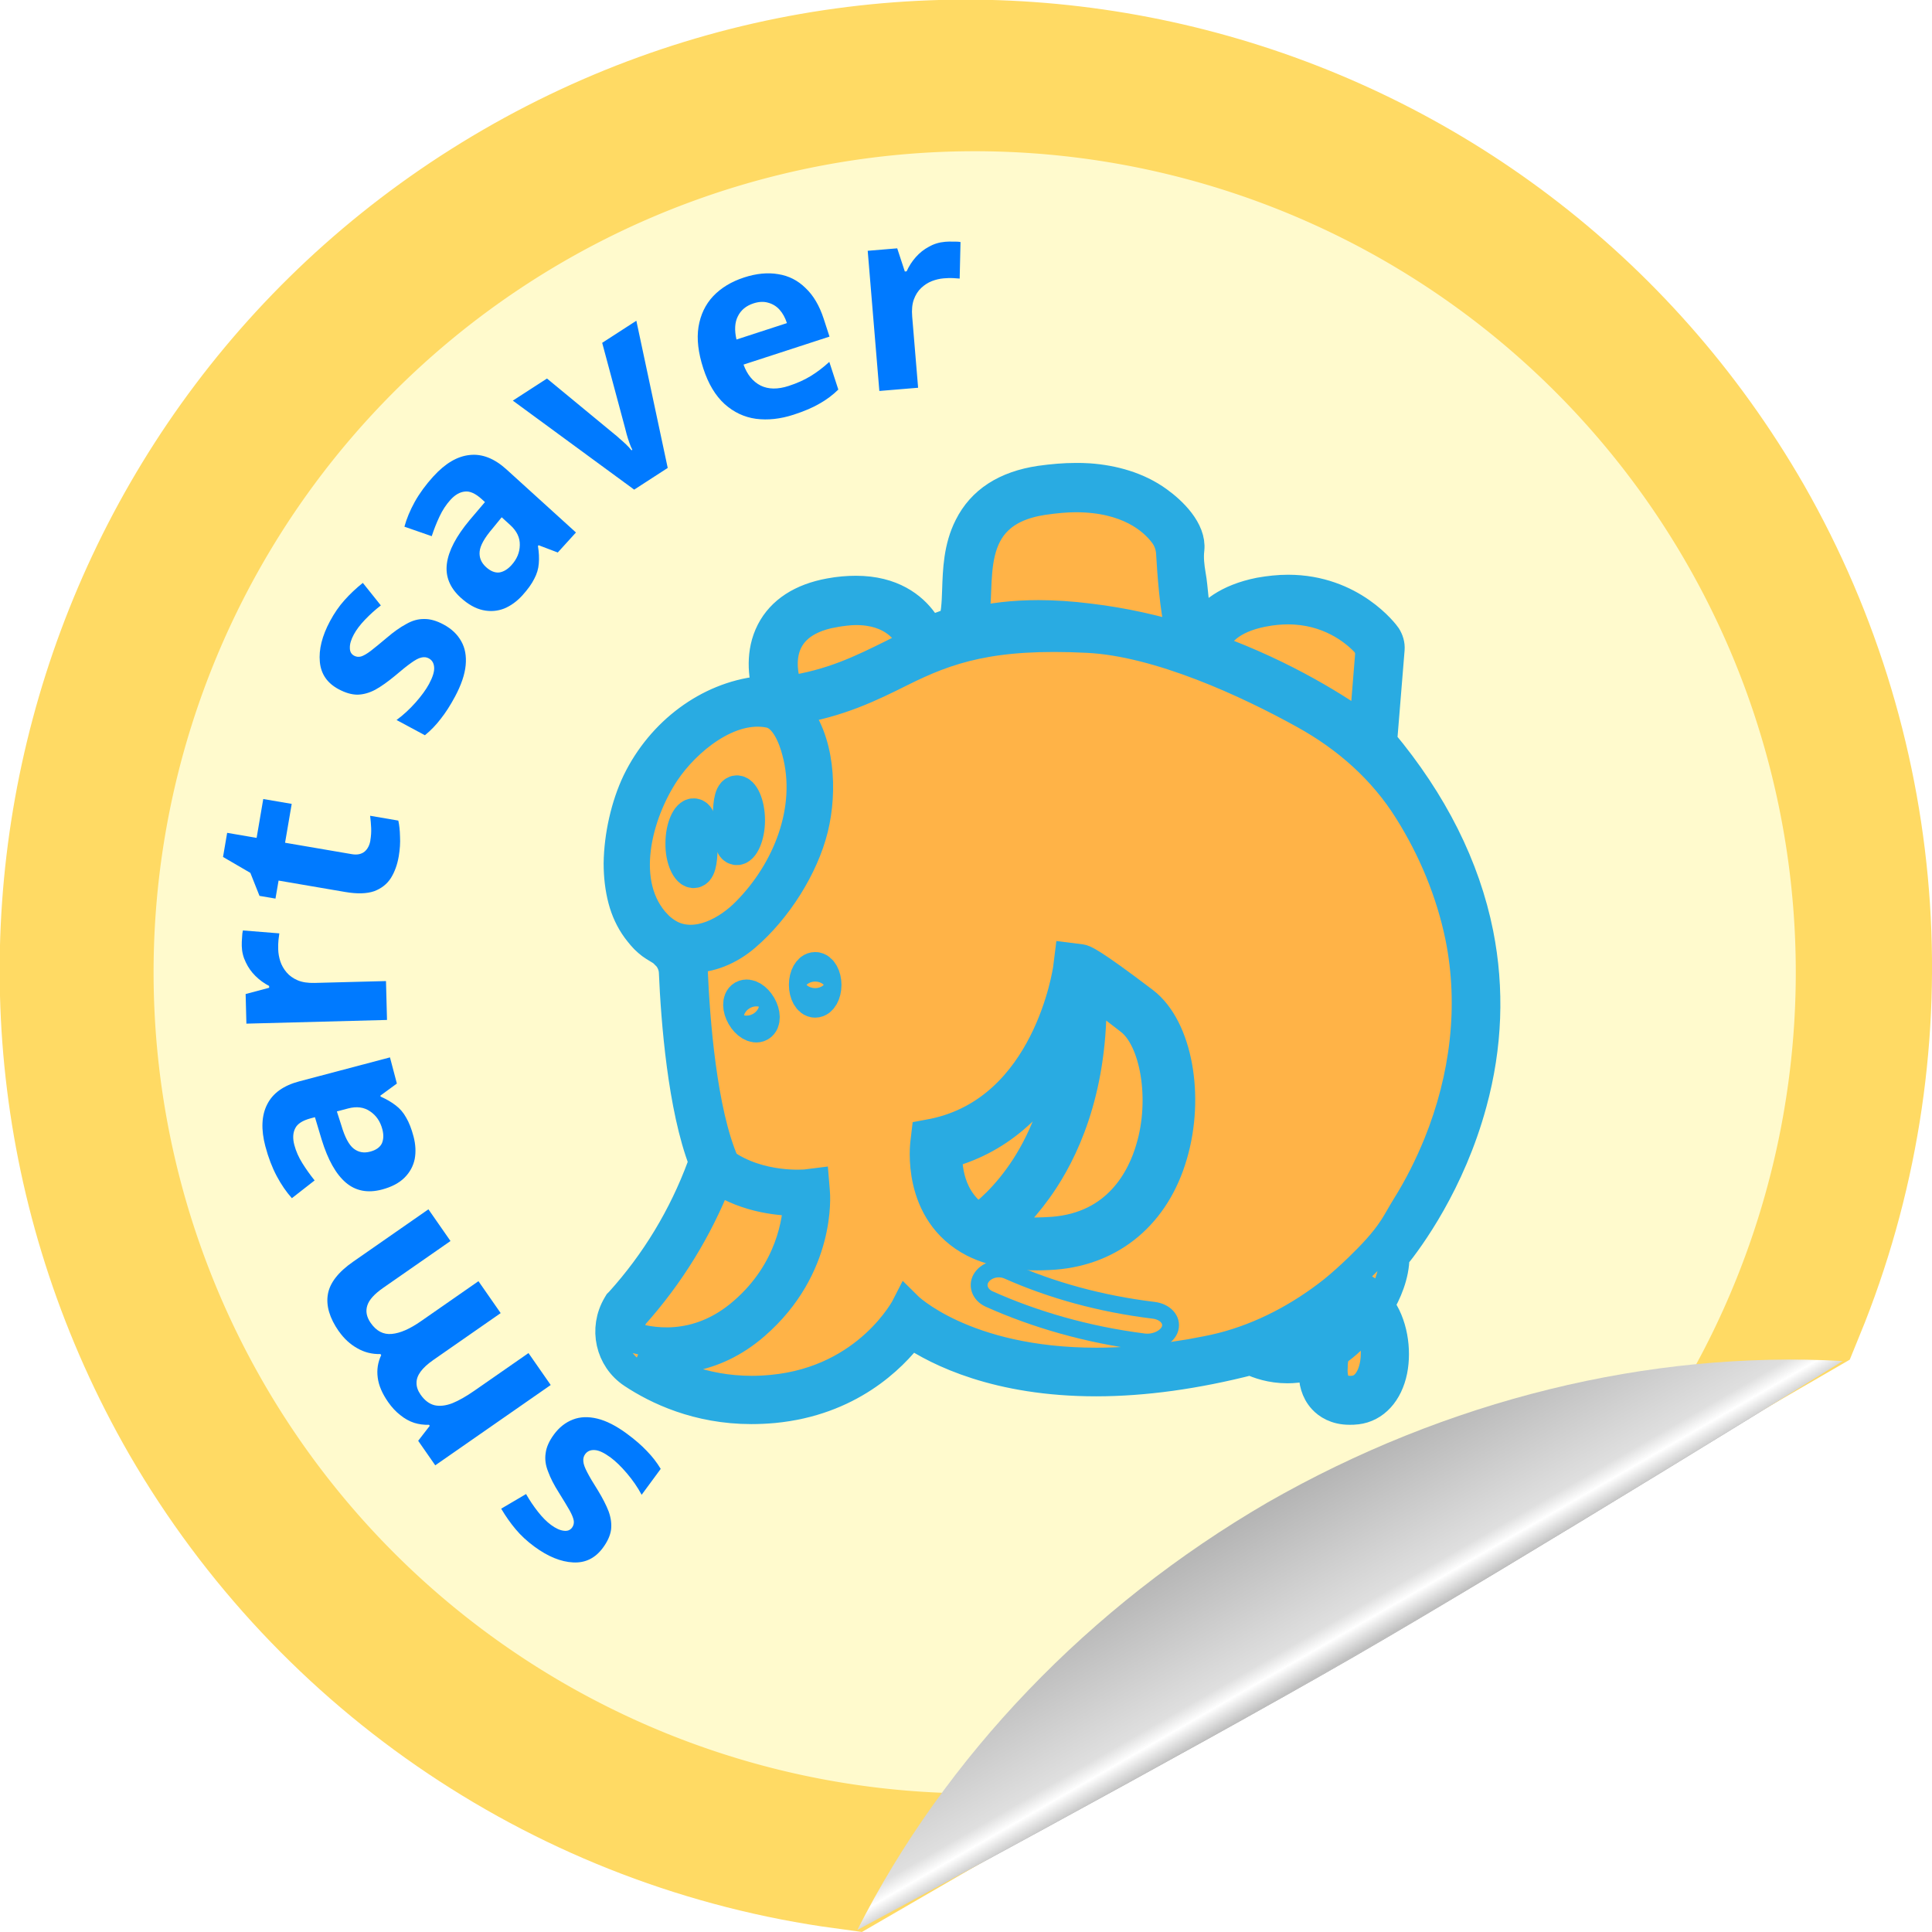 <?xml version="1.0" encoding="UTF-8" standalone="no"?>
<!-- Created with Inkscape (http://www.inkscape.org/) -->

<svg
   version="1.1"
   id="svg1"
   width="80"
   height="80"
   viewBox="0 0 80 80"
   sodipodi:docname="ss2.svg"
   inkscape:version="1.4 (86a8ad7, 2024-10-11)"
   xmlns:inkscape="http://www.inkscape.org/namespaces/inkscape"
   xmlns:sodipodi="http://sodipodi.sourceforge.net/DTD/sodipodi-0.dtd"
   xmlns:xlink="http://www.w3.org/1999/xlink"
   xmlns="http://www.w3.org/2000/svg"
   xmlns:svg="http://www.w3.org/2000/svg"
   xmlns:rdf="http://www.w3.org/1999/02/22-rdf-syntax-ns#"
   xmlns:cc="http://creativecommons.org/ns#"
   xmlns:dc="http://purl.org/dc/elements/1.1/">
  <title
     id="title1">helping hand sticker</title>
  <defs
     id="defs1">
    <linearGradient
       id="swatch27"
       inkscape:swatch="solid">
      <stop
         style="stop-color:#000000;stop-opacity:1;"
         offset="0"
         id="stop27" />
    </linearGradient>
    <linearGradient
       id="swatch26"
       inkscape:swatch="solid">
      <stop
         style="stop-color:#ffda63;stop-opacity:1;"
         offset="0"
         id="stop26" />
    </linearGradient>
    <linearGradient
       id="swatch21"
       inkscape:swatch="solid">
      <stop
         style="stop-color:#fffacd;stop-opacity:1;"
         offset="0"
         id="stop25" />
    </linearGradient>
    <linearGradient
       id="swatch20"
       inkscape:swatch="solid">
      <stop
         style="stop-color:#ffda64;stop-opacity:1;"
         offset="0"
         id="stop20" />
    </linearGradient>
    <linearGradient
       id="swatch17"
       inkscape:swatch="solid">
      <stop
         style="stop-color:#007aff;stop-opacity:1;"
         offset="0"
         id="stop17" />
    </linearGradient>
    <linearGradient
       id="swatch16"
       inkscape:swatch="solid">
      <stop
         style="stop-color:#f29db5;stop-opacity:1;"
         offset="0"
         id="stop16" />
    </linearGradient>
    <linearGradient
       id="swatch15"
       inkscape:swatch="solid">
      <stop
         style="stop-color:#fffacd;stop-opacity:1;"
         offset="0"
         id="stop15" />
    </linearGradient>
    <linearGradient
       id="swatch14"
       inkscape:swatch="solid">
      <stop
         style="stop-color:#ff9505;stop-opacity:1;"
         offset="0"
         id="stop14" />
    </linearGradient>
    <linearGradient
       id="swatch11"
       inkscape:swatch="solid">
      <stop
         style="stop-color:#ff9505;stop-opacity:1;"
         offset="0"
         id="stop11" />
    </linearGradient>
    <inkscape:path-effect
       effect="bspline"
       id="path-effect24"
       is_visible="true"
       lpeversion="1.3"
       weight="33.333"
       steps="2"
       helper_size="0"
       apply_no_weight="true"
       apply_with_weight="true"
       only_selected="false"
       uniform="false" />
    <linearGradient
       id="linearGradient21"
       inkscape:collect="always">
      <stop
         style="stop-color:#bfbfbf;stop-opacity:1;"
         offset="0"
         id="stop21" />
      <stop
         style="stop-color:#ffffff;stop-opacity:1;"
         offset="0.135"
         id="stop23" />
      <stop
         style="stop-color:#dfdfdf;stop-opacity:1;"
         offset="0.226"
         id="stop24" />
      <stop
         style="stop-color:#b4b4b4;stop-opacity:1;"
         offset="1"
         id="stop22" />
    </linearGradient>
    <linearGradient
       id="swatch19"
       inkscape:swatch="solid">
      <stop
         style="stop-color:#d999d9;stop-opacity:1;"
         offset="0"
         id="stop19" />
    </linearGradient>
    <clipPath
       clipPathUnits="userSpaceOnUse"
       id="clipPath54">
      <path
         id="path54"
         style="stroke-width:0.1;stroke-linecap:square;paint-order:markers fill stroke;stop-color:#000000"
         d="m 1691.199,-792.32 h 1634.892 v 92.828 H 1691.199 Z" />
    </clipPath>
    <inkscape:path-effect
       effect="bspline"
       id="path-effect5"
       is_visible="true"
       lpeversion="1.3"
       weight="33.333"
       steps="2"
       helper_size="0"
       apply_no_weight="true"
       apply_with_weight="true"
       only_selected="false"
       uniform="false" />
    <inkscape:path-effect
       effect="bspline"
       id="path-effect2"
       is_visible="true"
       lpeversion="1.3"
       weight="33.333"
       steps="2"
       helper_size="0"
       apply_no_weight="true"
       apply_with_weight="true"
       only_selected="false"
       uniform="false" />
    <inkscape:path-effect
       effect="bspline"
       id="path-effect1"
       is_visible="true"
       lpeversion="1.3"
       weight="33.333"
       steps="2"
       helper_size="0"
       apply_no_weight="true"
       apply_with_weight="true"
       only_selected="false"
       uniform="false" />
    <inkscape:path-effect
       effect="bspline"
       id="path-effect2-4"
       is_visible="true"
       lpeversion="1.3"
       weight="33.333"
       steps="2"
       helper_size="0"
       apply_no_weight="true"
       apply_with_weight="true"
       only_selected="false"
       uniform="false" />
    <linearGradient
       inkscape:collect="always"
       xlink:href="#linearGradient21"
       id="linearGradient22"
       x1="40.139"
       y1="68.618"
       x2="40.139"
       y2="76.799"
       gradientUnits="userSpaceOnUse"
       gradientTransform="matrix(0.906,-0.523,-0.438,-0.759,49.927,141.486)" />
    <filter
       inkscape:collect="always"
       style="color-interpolation-filters:sRGB"
       id="filter1"
       x="-0.116"
       y="-0.2"
       width="1.232"
       height="1.401">
      <feGaussianBlur
         inkscape:collect="always"
         stdDeviation="1.973"
         id="feGaussianBlur1" />
    </filter>
    <linearGradient
       inkscape:collect="always"
       xlink:href="#swatch15"
       id="linearGradient15"
       x1="6.359"
       y1="40.262"
       x2="74.359"
       y2="40.262"
       gradientUnits="userSpaceOnUse" />
    <linearGradient
       inkscape:collect="always"
       xlink:href="#swatch17"
       id="linearGradient17"
       x1="-7.265"
       y1="-11.233"
       x2="55.402"
       y2="-11.233"
       gradientUnits="userSpaceOnUse" />
    <linearGradient
       inkscape:collect="always"
       xlink:href="#swatch20"
       id="linearGradient25"
       x1="-0.001"
       y1="40"
       x2="80.001"
       y2="40"
       gradientUnits="userSpaceOnUse" />
    <linearGradient
       inkscape:collect="always"
       xlink:href="#swatch20"
       id="linearGradient27"
       x1="3.166"
       y1="39.933"
       x2="76.821"
       y2="39.933"
       gradientUnits="userSpaceOnUse" />
  </defs>
  <sodipodi:namedview
     id="namedview1"
     pagecolor="#505050"
     bordercolor="#eeeeee"
     borderopacity="1"
     inkscape:showpageshadow="0"
     inkscape:pageopacity="0"
     inkscape:pagecheckerboard="0"
     inkscape:deskcolor="#505050"
     inkscape:zoom="10.31492"
     inkscape:cx="31.847072"
     inkscape:cy="43.238338"
     inkscape:window-width="1717"
     inkscape:window-height="1360"
     inkscape:window-x="3627"
     inkscape:window-y="0"
     inkscape:window-maximized="0"
     inkscape:current-layer="layer4"
     showgrid="false" />
  <g
     inkscape:groupmode="layer"
     id="layer5"
     inkscape:label="shadow"
     transform="translate(5.233,-23.562)"
     style="display:inline">
    <path
       id="path1-7"
       style="display:inline;fill:#aaaaaa;fill-opacity:1;stroke:none;stroke-width:6.078;stroke-opacity:1;paint-order:markers fill stroke;filter:url(#filter1)"
       inkscape:label="peel_shadow"
       d="m 30.269,103.477 c 3.628,-7.18 9.602,-13.406 16.983,-17.7 7.41,-4.245 15.788,-6.306 23.82,-5.858 0,0 -13.403,8.298 -20.203,12.224 C 44.069,96.07 30.269,103.477 30.269,103.477 Z"
       sodipodi:nodetypes="ccczc" />
  </g>
  <g
     inkscape:groupmode="layer"
     inkscape:label="badge"
     id="g1"
     style="display:inline">
    <path
       id="path2"
       style="display:inline;fill:url(#linearGradient25);fill-opacity:1;stroke:url(#linearGradient27);stroke-width:6.36;stroke-linecap:square;stroke-linejoin:miter;stroke-opacity:1;paint-order:fill markers stroke"
       inkscape:label="circle"
       d="M 21.598,8.125 C 3.972,18.337 -2.067,40.954 8.11,58.642 13.827,68.51 23.765,75.175 35.038,76.702 L 74.062,54.093 C 78.381,43.533 77.597,31.564 71.94,21.661 61.764,3.973 39.225,-2.087 21.598,8.125 Z"
       sodipodi:nodetypes="cccccc" />
    <path
       style="display:inline;fill:url(#linearGradient15);fill-opacity:1;stroke-width:1.114;stroke-linecap:square;stroke-linejoin:miter;paint-order:stroke fill markers;stroke:none;stroke-opacity:1"
       id="path4"
       sodipodi:type="arc"
       sodipodi:cx="40.359409"
       sodipodi:cy="40.262463"
       sodipodi:rx="34"
       sodipodi:ry="34"
       sodipodi:start="1.4106603"
       sodipodi:end="0.57299907"
       sodipodi:arc-type="arc"
       d="M 45.781,73.827 A 34,34 0 0 1 8.655,52.543 34,34 0 0 1 21.756,11.803 a 34,34 0 0 1 42.573,4.346 34,34 0 0 1 4.6,42.547"
       sodipodi:open="true" />
    <path
       id="circle19"
       style="display:inline;fill:url(#linearGradient22);stroke:none;stroke-width:6;stroke-opacity:1;paint-order:markers fill stroke;stroke-dasharray:none"
       inkscape:label="circle"
       d="m 35.502,79.915 c 3.628,-7.18 9.602,-13.406 16.983,-17.7 7.41,-4.245 15.788,-6.306 23.82,-5.858 0,0 -13.403,8.298 -20.203,12.224 C 49.302,72.508 35.502,79.915 35.502,79.915 Z"
       sodipodi:nodetypes="ccczc" />
  </g>
  <g
     inkscape:groupmode="layer"
     id="layer4"
     inkscape:label="piggy">
    <g
       id="g12"
       transform="matrix(-0.142,0,0,-0.142,74.624,88.227)"
       style="display:inline;fill:#ffb347;fill-opacity:1;stroke:#29abe2;stroke-width:10.531;stroke-dasharray:none;stroke-opacity:1">
      <path
         class="st0"
         d="m 211.966,479.031 c -23.6,0 -29.9,-14.9 -30.2,-15.5 l -0.2,-0.4 v -0.5 c -0.2,-4.9 -1,-18.6 -2.6,-23.6 -0.3,-1 -0.9,-1.9 -1.6,-2.7 l -2.5,-2.7 -1.9,3.1 c -2.8,4.5 -7.9,7.5 -15.2,8.9 -2.6,0.5 -5.2,0.8 -7.8,0.8 -17.2,0 -26,-11.9 -26.4,-12.4 l -0.6,-0.8 2.4,-29.1 -0.7,-0.9 c -14.5,-17.3 -23.8,-35.8 -27.5,-54.7 -3.1,-15.7 -2.5,-31.9 1.9,-48 6.1,-22.4 17.5,-38.1 22.1,-43.8 l 0.6,-0.8 v -1 c 0,-4.8 2.3,-9.6 4.1,-12.8 l 1,-1.6 -1.2,-1.5 c -3.7,-4.8 -4.4,-11.9 -3.4,-16.7 1.1,-5.2 4.1,-8.6 8,-9.1 0.6,-0.1 1.2,-0.1 1.8,-0.1 3,0 4.8,1.2 5.7,2.2 1.9,2.1 2.1,5 1.9,7.3 l -0.1,2 1.8,0.8 c 0.4,0.2 0.9,0.4 1.4,0.5 l 0.8,0.3 0.8,-0.2 c 1.9,-0.5 3.9,-0.7 5.8,-0.7 4.2,0 7.5,1.1 9.5,2.1 l 0.9,0.4 1,-0.3 c 15.7,-4 30.6,-6.1 44.3,-6.1 28.1,0 44.9,8.5 52.4,13.6 l 2.2,1.5 1.6,-2.1 c 5.2,-6.9 17.1,-18.8 38,-20.8 2.1,-0.2 4.2,-0.3 6.2,-0.3 15,0 26.3,5.4 33.1,9.9 5.3,3.5 6.9,10.6 3.7,16.1 l -0.1,0.2 -0.2,0.2 c -10.7,11.8 -18.9,25.4 -24.5,40.4 l -0.9,2.4 0.4,1 c 6,15.5 7.9,40.8 8.5,54.5 0.2,3.9 2.6,7.5 6.3,9.3 0.3,0.1 0.5,0.3 0.7,0.4 5.9,4.3 9,11.9 9,21.7 0,7.6 -1.9,16 -5.1,22.6 -6.7,13.8 -19.4,23.3 -33.3,24.8 l -0.5,0.1 c -0.5,0.1 -1.2,0.2 -2,0.3 l -3.2,0.4 0.9,3.2 c 1.1,4 1.8,9.8 -0.9,15.1 -2.6,5 -7.7,8.3 -15.1,9.7 -2.5,0.5 -4.9,0.7 -7.1,0.7 -9.5,0 -14.6,-4.2 -17.2,-7.8 -0.6,-0.8 -1.1,-1.6 -1.6,-2.5 l -1.1,-2.2 -9.5,3.5 -0.3,0.2 c -1.9,1.4 -2.4,4.5 -2.6,11.6 -0.2,5.6 -0.5,12 -3.2,17.5 -3.3,6.5 -9.5,10.5 -18.6,11.9 -3.4,0.2 -6.7,0.5 -9.9,0.5 z"
         id="path1-1"
         style="display:inline;fill:#ffb347;fill-opacity:1;stroke:#29abe2;stroke-width:10.531;stroke-dasharray:none;stroke-opacity:1" />
      <g
         id="g7"
         transform="translate(23.608,15.331)"
         style="fill:#ffb347;fill-opacity:1;stroke:#29abe2;stroke-width:10.531;stroke-dasharray:none;stroke-opacity:1">
        <path
           class="st1"
           d="m 317.4,205.5 c -7.1,-4.7 -18.9,-10.4 -34.6,-10.4 -2.1,0 -4.3,0.1 -6.5,0.3 -21.9,2.1 -34.4,14.5 -40,21.9 -8,-5.4 -25.3,-14.1 -54,-14.1 -14,0 -29.1,2.1 -45.1,6.2 -2.3,-1.1 -6,-2.4 -10.7,-2.4 -1.8,0 -3.6,0.2 -5.4,0.6 0,0 0,0 0,0 -1.2,0.2 -2.2,-0.7 -2.3,-1.9 0,-2.4 -0.5,-5.3 -2.7,-7.7 -1.3,-1.4 -3.7,-3.1 -7.7,-3.1 -0.7,0 -1.4,0 -2.1,0.1 -5.2,0.6 -9.1,4.9 -10.4,11.3 -1.2,6 -0.1,13.8 3.9,19 -2.1,3.5 -4.5,8.8 -4.5,14.2 -4.3,5.3 -16.3,21.6 -22.6,44.9 -4.5,16.5 -5.1,33.1 -1.9,49.3 3.9,19.5 13.3,38.3 28.1,56 l -2.2,27 c -0.1,1.3 0.3,2.6 1,3.7 0.4,0.6 10,13.6 28.6,13.6 2.7,0 5.5,-0.3 8.3,-0.8 9.5,-1.9 14.4,-6.1 17,-10.2 0.4,0.4 0.8,1 1,1.7 1.4,4.4 1.3,9.4 2.1,13.7 0.4,2.4 0.7,4.9 0.4,7.4 -0.6,5.5 5,11 9.2,14 5.8,4.2 13,6.2 20.1,6.7 1.3,0.1 2.6,0.1 3.9,0.1 3.3,0 6.7,-0.3 10.3,-0.8 10.1,-1.5 17,-6 20.7,-13.4 3.1,-6.1 3.3,-12.7 3.5,-18.6 0.1,-3.2 0.3,-8.6 1.5,-9.4 l 6.8,-2.5 c 0.5,0.9 1.1,1.9 1.8,2.9 3,4.1 8.8,8.9 19.4,8.9 2.4,0 4.9,-0.2 7.6,-0.7 8.3,-1.5 14.1,-5.3 17.1,-11.1 3.2,-6.2 2.3,-13 1.1,-17.1 0.8,-0.1 1.5,-0.2 2,-0.3 0.2,0 0.4,0 0.4,-0.1 14.8,-1.7 28.5,-11.8 35.6,-26.4 3.3,-6.9 5.3,-15.8 5.4,-23.8 0,-3.6 -0.4,-7.2 -1.3,-10.6 -0.8,-3 -2.1,-5.9 -4,-8.5 -1,-1.3 -2,-2.6 -3.3,-3.7 -1.1,-1 -2.4,-1.7 -3.7,-2.5 -0.3,-0.2 -0.6,-0.4 -0.9,-0.7 -0.4,-0.4 -0.8,-0.8 -1.2,-1.2 -1,-1.3 -1.6,-2.8 -1.7,-4.4 -0.6,-14.2 -2.6,-39.6 -8.7,-55.4 l 0.5,-1.4 c 5.4,-14.6 13.5,-28 23.9,-39.5 l 0.4,-0.4 0.3,-0.5 c 4.1,-6.9 2.1,-15.6 -4.4,-19.9 z M 120,213.6 c 2.3,-0.8 4.5,-1 6.5,-1 1.8,0 3.3,0.2 4.7,0.6 -13.6,6.1 -23.2,14 -28.9,19.7 0.2,-0.6 0.5,-1.2 0.8,-1.8 6.9,-14.2 16.9,-17.5 16.9,-17.5 z m -13.1,-13.1 c 0.5,-0.1 1,-0.1 1.4,-0.1 2.2,0 4.1,1 4.7,3.2 0.3,1.2 0.4,2.5 0.3,3.7 0,1.1 -0.1,2.5 -0.5,3.5 -0.2,0.6 -0.7,1.2 -1.2,1.6 -3.7,2.7 -6.4,5.8 -8.3,8.5 -4.6,-7 -2.9,-19.5 3.6,-20.4 z m 26.6,227.1 c -2.6,0.5 -5,0.7 -7.2,0.7 -11.8,0 -19.3,-6.1 -22.4,-9.3 -1.1,-1.1 -1.7,-2.7 -1.5,-4.3 l 1.7,-21 c 6.9,5 22.7,15.3 44.3,23.1 -1.3,4.4 -5.1,8.9 -14.9,10.8 z m 64.2,32.6 c -3.5,0.5 -6.6,0.8 -9.5,0.8 -15.2,0 -22.6,-6.5 -25.7,-10.6 -1.3,-1.7 -2,-3.7 -2.1,-5.8 -0.3,-5.2 -1.1,-16.8 -2.6,-21.7 -0.4,-1.4 -1.1,-2.5 -1.9,-3.4 8.7,2.7 18.2,4.9 28.3,6.1 5.5,0.7 10.4,1 14.9,1 7.4,0 13.6,-0.8 19.1,-2.1 -2.8,10.5 4,32 -20.5,35.7 z m 61.2,-32.8 c -2.4,0.4 -4.6,0.7 -6.6,0.7 -10.7,0 -15.1,-5.9 -16.9,-9.9 2.2,-1 4.3,-2.1 6.3,-3.1 8.7,-4.3 17.7,-8.8 30.5,-10.6 1.8,4.9 5.2,19.5 -13.3,22.9 z m 51.4,-91.2 c 11.5,11.9 5.8,32.6 -2.3,44.7 -6.1,9.1 -18.8,19.7 -30.6,17.2 -4.5,-1 -6.9,-7.4 -7.9,-11.3 -4.5,-16.8 2.8,-34.8 14.7,-46.8 5.4,-5.5 14.3,-10.5 22,-6.8 1.6,0.8 3,1.9 4.1,3 z M 121.5,397.8 C 109.2,391 98.6,381.7 91.1,369.7 84,358.4 78.8,345.9 76.1,332.8 72,312.5 74.7,291.6 82.4,272.5 c 2.6,-6.4 5.7,-12.6 9.4,-18.5 1.3,-2.1 2.4,-4.2 3.7,-6.2 2.8,-4.3 6.5,-8.1 10.2,-11.7 2.4,-2.3 4.8,-4.5 7.4,-6.6 9.6,-7.6 20.7,-13.5 32.5,-16.5 3.1,-0.8 6.2,-1.3 9.3,-1.9 6.1,-1 12.2,-1.8 18.3,-2.2 3,-0.2 6,-0.3 9,-0.3 38.8,0 55.3,16.5 55.3,16.5 0,0 11,-21.7 39.2,-24.4 2.1,-0.2 4,-0.3 6,-0.3 14.4,0 25.1,5.2 31.6,9.5 0.3,0.2 0.5,0.4 0.8,0.6 -7.9,-1.5 -20.9,-1.6 -33.3,9.2 -19.3,16.8 -17.6,37.9 -17.5,38.8 l 0.2,2.4 2.4,-0.3 c 0.1,0 13.5,-1.3 24,6.2 l -0.1,0.2 c 6.5,14.9 8.5,41.7 9.1,55.6 0.1,1.4 0.4,2.8 0.9,4.1 -5.8,-0.2 -11.7,2.3 -16.3,6.3 -9.1,7.8 -16.9,20.1 -19.7,31.4 -2.7,10.9 -2,26 5.6,34.7 -13.1,2.1 -22.3,6.6 -31.1,11 -13.8,6.9 -26.7,11.3 -54.5,9.9 -20.8,-1 -46.9,-13.1 -63.3,-22.2 z M 317.2,222.5 v 0 c -10.5,11.7 -18.8,25.2 -24.5,39.8 -8.9,-5.9 -19,-6.5 -23.6,-6.5 0.2,-5.6 2.1,-20.4 15.9,-32.4 13.8,-12.1 28.1,-8.9 33.4,-7.1 0.3,2.1 -0.1,4.3 -1.2,6.2 z"
           id="path2-7"
           style="display:inline;fill:#ffb347;fill-opacity:1;stroke:#29abe2;stroke-width:8.776;stroke-dasharray:none;stroke-opacity:1" />
        <path
           class="st1"
           d="m 165.5,223.9 c 15.6,1.9 29.9,5.9 42.5,11.5 2.7,1.2 6,0.4 7.6,-1.8 1.6,-2.2 0.7,-5.1 -2.1,-6.4 -13.4,-6 -28.6,-10.4 -45,-12.5 -3.5,-0.5 -7.1,1.4 -7.8,3.9 -0.7,2.6 1.5,4.9 4.8,5.3 z"
           id="path3-1"
           style="fill:#ffb347;fill-opacity:1;stroke:#29abe2;stroke-width:4.915;stroke-dasharray:none;stroke-opacity:1" />
        <path
           class="st1"
           d="m 264.2,314.5 c -1.3,0 -2.4,1.9 -2.4,4.3 0,2.3 1.1,4.3 2.4,4.3 1.3,0 2.4,-1.9 2.4,-4.3 0,-2.4 -1.1,-4.3 -2.4,-4.3 z"
           id="path4-1"
           style="fill:#ffb347;fill-opacity:1;stroke:#29abe2;stroke-width:10.531;stroke-dasharray:none;stroke-opacity:1" />
        <ellipse
           transform="matrix(0.866,-0.5,0.5,0.866,-117.72,183.075)"
           class="st1"
           cx="282.8"
           cy="311.2"
           rx="2.4"
           ry="4.3"
           id="ellipse4"
           style="fill:#ffb347;fill-opacity:1;stroke:#29abe2;stroke-width:10.531;stroke-dasharray:none;stroke-opacity:1" />
        <path
           class="st1"
           d="m 287.2,359 c -1.3,-0.3 -3.1,3.2 -3.1,7.8 0,4.7 1.8,8.1 3.1,7.8 1.3,-0.3 1.6,-3.8 1.6,-7.8 0,-4 -0.3,-7.5 -1.6,-7.8 z"
           id="path5"
           style="display:inline;fill:#ffb347;fill-opacity:1;stroke:#29abe2;stroke-width:10.531;stroke-dasharray:none;stroke-opacity:1" />
        <path
           class="st1"
           d="m 299.5,352.3 c -1.3,0.3 -1.6,3.8 -1.6,7.8 0,4.1 0.3,7.6 1.6,7.8 1.3,0.3 3.1,-3.2 3.1,-7.8 0.1,-4.6 -1.8,-8.1 -3.1,-7.8 z"
           id="path6"
           style="display:inline;fill:#ffb347;fill-opacity:1;stroke:#29abe2;stroke-width:10.531;stroke-dasharray:none;stroke-opacity:1" />
        <path
           class="st1"
           d="m 217.5,244.5 c -6,-3 -13.7,-4.2 -23,-3.5 -16.4,1.3 -28.7,11.6 -33.6,28.4 -5,16.9 -1.4,36.5 8,43.7 15.8,12 17.4,12.2 18,12.3 l 2.4,0.3 0.3,-2.4 c 0.1,-0.4 5.8,-41.5 39.8,-48.7 l 1.6,-0.3 0.2,-1.7 c 0,-0.1 2.7,-19.7 -13.7,-28.1 z m -52,26.3 c 2.5,-8.6 9.7,-23.4 29.4,-24.9 1.7,-0.1 3.3,-0.2 4.9,-0.2 4.5,0 8.4,0.5 11.8,1.6 -3.3,2.7 -8.4,7.6 -13.3,15.1 -7,10.7 -14.8,29 -13.7,56.3 -2.4,-1.6 -6.3,-4.4 -12.7,-9.4 -7.8,-5.9 -10.8,-23.9 -6.4,-38.5 z m 61,-0.4 c -14.6,3.7 -26.4,13.7 -34.2,29.1 -1.1,2.2 -2.1,4.4 -2.9,6.4 1.3,-19 7.2,-32.3 12.6,-40.7 5.8,-9 12,-14 14.5,-15.7 9.8,5.8 10.3,16.8 10,20.9 z"
           id="path7"
           style="display:inline;fill:#ffb347;fill-opacity:1;stroke:#29abe2;stroke-width:10.531;stroke-dasharray:none;stroke-opacity:1" />
      </g>
    </g>
  </g>
  <g
     inkscape:groupmode="layer"
     id="layer1"
     inkscape:label="rect"
     style="display:inline" />
  <g
     inkscape:groupmode="layer"
     id="layer3"
     inkscape:label="text"
     style="display:inline">
    <path
       d="m 22.934,59.403 q 0.329,-0.447 0.79,-0.623 0.447,-0.174 1.009,-0.038 0.562,0.136 1.223,0.623 0.498,0.367 0.825,0.714 0.334,0.339 0.578,0.744 L 26.569,61.896 q -0.245,-0.459 -0.607,-0.885 -0.362,-0.426 -0.68,-0.66 -0.395,-0.291 -0.649,-0.306 -0.263,-0.021 -0.402,0.168 -0.095,0.129 -0.076,0.301 0.01,0.166 0.16,0.449 0.141,0.276 0.442,0.749 0.294,0.482 0.445,0.871 0.144,0.398 0.1,0.763 -0.052,0.359 -0.337,0.745 -0.475,0.644 -1.228,0.606 -0.768,-0.036 -1.61,-0.656 -0.455,-0.335 -0.772,-0.715 -0.325,-0.386 -0.602,-0.855 l 1.03,-0.606 q 0.219,0.386 0.493,0.734 0.274,0.348 0.54,0.544 0.292,0.215 0.525,0.241 0.226,0.034 0.347,-0.129 0.089,-0.12 0.072,-0.278 -0.025,-0.164 -0.172,-0.432 -0.156,-0.274 -0.448,-0.741 -0.301,-0.473 -0.445,-0.871 -0.159,-0.395 -0.1,-0.763 0.044,-0.365 0.341,-0.769 z m -8.905,-4.277 q -0.573,-0.823 -0.453,-1.53 0.119,-0.707 1.047,-1.352 l 3.117,-2.169 0.914,1.313 -2.784,1.937 q -0.552,0.384 -0.66,0.732 -0.117,0.354 0.139,0.722 0.353,0.508 0.876,0.456 0.514,-0.046 1.197,-0.521 l 2.39,-1.663 0.92,1.322 -2.784,1.937 q -0.359,0.25 -0.532,0.487 -0.173,0.237 -0.168,0.468 -0.004,0.237 0.166,0.482 0.25,0.359 0.58,0.441 0.324,0.073 0.735,-0.083 0.405,-0.165 0.913,-0.518 l 2.242,-1.559 0.92,1.322 -4.781,3.326 -0.707,-1.016 0.479,-0.619 -0.03,-0.044 q -0.316,0.012 -0.614,-0.08 -0.304,-0.1 -0.571,-0.317 -0.276,-0.211 -0.508,-0.543 -0.372,-0.534 -0.431,-1.012 -0.066,-0.487 0.144,-0.932 l -0.03,-0.044 q -0.523,0.013 -0.961,-0.241 -0.446,-0.249 -0.763,-0.704 z m -3.039,-7.65 q -0.281,-1.062 0.077,-1.753 0.348,-0.688 1.327,-0.947 l 3.754,-0.992 0.286,1.083 -0.684,0.501 0.011,0.041 q 0.362,0.158 0.626,0.364 0.261,0.196 0.431,0.504 0.18,0.305 0.305,0.78 0.131,0.495 0.049,0.936 -0.092,0.444 -0.424,0.774 -0.332,0.33 -0.93,0.489 -0.887,0.234 -1.499,-0.288 -0.612,-0.522 -0.999,-1.777 l -0.279,-0.93 -0.175,0.046 q -0.505,0.134 -0.641,0.412 -0.146,0.281 -0.037,0.694 0.101,0.382 0.331,0.751 0.23,0.369 0.509,0.715 l -0.942,0.735 q -0.344,-0.383 -0.628,-0.915 -0.287,-0.542 -0.467,-1.223 z m 3.145,-0.875 q 0.214,0.727 0.507,0.958 0.293,0.232 0.685,0.128 0.361,-0.095 0.484,-0.338 0.11,-0.25 0.021,-0.59 -0.128,-0.485 -0.504,-0.738 -0.379,-0.264 -0.915,-0.122 l -0.464,0.123 z m -4.124,-7.431 q -0.004,-0.16 0.012,-0.342 0.006,-0.192 0.035,-0.3 l 1.508,0.121 q -0.018,0.118 -0.035,0.278 -0.017,0.161 -0.011,0.384 0.006,0.245 0.088,0.499 0.081,0.243 0.257,0.452 0.176,0.209 0.457,0.329 0.281,0.121 0.707,0.11 l 2.954,-0.077 0.042,1.61 -5.822,0.153 -0.032,-1.226 0.975,-0.26 -0.002,-0.075 Q 10.829,40.663 10.577,40.413 10.325,40.164 10.178,39.848 10.02,39.532 10.011,39.169 Z m 5.324,-4.372 q 0.045,-0.263 0.034,-0.514 -0.011,-0.251 -0.043,-0.505 l 1.167,0.2 q 0.062,0.27 0.071,0.661 0.021,0.382 -0.054,0.824 -0.088,0.515 -0.326,0.896 -0.237,0.371 -0.688,0.542 -0.46,0.159 -1.196,0.034 l -2.765,-0.473 -0.128,0.746 -0.662,-0.113 -0.378,-0.952 -1.132,-0.659 0.171,-0.999 1.22,0.209 0.275,-1.609 1.178,0.201 -0.275,1.609 2.765,0.473 q 0.326,0.056 0.527,-0.105 0.19,-0.162 0.242,-0.467 z m 3.037,-8.936 q 0.489,0.262 0.729,0.694 0.236,0.417 0.181,0.993 -0.055,0.576 -0.443,1.3 -0.293,0.545 -0.59,0.918 -0.288,0.378 -0.654,0.678 l -1.175,-0.631 q 0.419,-0.308 0.789,-0.726 0.37,-0.419 0.557,-0.767 0.232,-0.432 0.211,-0.686 -0.016,-0.263 -0.223,-0.374 -0.141,-0.076 -0.309,-0.033 -0.163,0.033 -0.422,0.222 -0.253,0.179 -0.679,0.543 -0.435,0.36 -0.799,0.564 -0.373,0.199 -0.741,0.208 -0.363,-9.72e-4 -0.786,-0.228 -0.705,-0.378 -0.774,-1.13 -0.073,-0.766 0.421,-1.687 0.267,-0.498 0.598,-0.866 0.335,-0.377 0.761,-0.718 l 0.746,0.933 q -0.351,0.271 -0.657,0.592 -0.305,0.32 -0.462,0.612 -0.172,0.32 -0.164,0.554 -0.002,0.229 0.177,0.325 0.132,0.071 0.285,0.032 0.159,-0.048 0.403,-0.232 0.249,-0.193 0.67,-0.548 0.426,-0.365 0.799,-0.564 0.369,-0.214 0.741,-0.208 0.368,-0.008 0.809,0.229 z m -0.428,-6.133 q 0.738,-0.814 1.513,-0.889 0.766,-0.082 1.517,0.599 l 2.875,2.61 -0.753,0.829 -0.792,-0.301 -0.029,0.032 q 0.064,0.39 0.035,0.723 -0.022,0.326 -0.188,0.636 -0.158,0.317 -0.488,0.681 -0.344,0.379 -0.759,0.55 -0.422,0.164 -0.88,0.065 -0.458,-0.099 -0.916,-0.514 -0.679,-0.617 -0.574,-1.415 0.105,-0.798 0.947,-1.805 l 0.629,-0.74 -0.134,-0.122 q -0.387,-0.351 -0.695,-0.314 -0.316,0.03 -0.602,0.346 -0.265,0.292 -0.45,0.686 -0.185,0.394 -0.323,0.816 L 16.746,21.809 q 0.135,-0.497 0.426,-1.025 0.299,-0.535 0.772,-1.057 z m 2.445,2.162 q -0.493,0.575 -0.528,0.947 -0.035,0.372 0.265,0.644 0.276,0.251 0.547,0.223 0.27,-0.043 0.506,-0.304 0.337,-0.371 0.345,-0.825 0.015,-0.461 -0.395,-0.834 l -0.355,-0.323 z m 5.871,-1.616 -5.025,-3.686 1.415,-0.915 2.779,2.293 q 0.1,0.075 0.228,0.196 0.137,0.114 0.272,0.243 0.134,0.129 0.219,0.24 l 0.036,-0.023 q -0.066,-0.122 -0.123,-0.289 -0.063,-0.175 -0.111,-0.348 -0.048,-0.172 -0.076,-0.294 l -0.939,-3.496 1.415,-0.915 1.299,6.095 z m 4.544,-8.784 q 0.771,-0.251 1.424,-0.138 0.65,0.102 1.129,0.575 0.486,0.459 0.75,1.27 l 0.241,0.74 -3.56,1.159 q 0.225,0.622 0.709,0.869 0.481,0.236 1.16,0.015 0.517,-0.168 0.91,-0.408 0.393,-0.24 0.773,-0.588 l 0.373,1.146 q -0.34,0.335 -0.766,0.575 -0.413,0.247 -1.083,0.465 -0.822,0.267 -1.56,0.171 -0.728,-0.1 -1.298,-0.61 -0.573,-0.52 -0.883,-1.474 -0.317,-0.974 -0.2,-1.718 0.123,-0.758 0.606,-1.274 0.493,-0.519 1.274,-0.774 z m 0.394,1.072 q -0.456,0.149 -0.645,0.535 -0.192,0.376 -0.057,0.961 l 2.089,-0.68 q -0.109,-0.335 -0.303,-0.552 -0.194,-0.217 -0.477,-0.293 -0.273,-0.08 -0.607,0.029 z M 39.13,10.012 q 0.159,-0.013 0.342,-0.007 0.192,-0.005 0.301,0.018 l -0.035,1.512 q -0.119,-0.012 -0.28,-0.02 -0.161,-0.008 -0.384,0.011 -0.244,0.02 -0.493,0.116 -0.238,0.095 -0.437,0.282 -0.198,0.188 -0.303,0.475 -0.105,0.287 -0.069,0.712 l 0.245,2.945 -1.605,0.133 -0.482,-5.804 1.222,-0.102 0.315,0.959 0.074,-0.006 q 0.144,-0.322 0.379,-0.588 0.235,-0.266 0.542,-0.43 0.307,-0.175 0.668,-0.205 z"
       id="text17"
       style="font-weight:bold;font-size:10.667px;font-family:Sans;-inkscape-font-specification:'Sans Bold';fill:url(#linearGradient17);stroke-width:1.25;stroke-linecap:square;paint-order:stroke fill markers"
       aria-label="smart saver" />
    <circle
       style="display:none;fill:none;fill-opacity:1;stroke:#92079f;stroke-width:0.739;stroke-opacity:1;paint-order:markers fill stroke"
       id="path3"
       cx="14.641"
       cy="-54.641"
       r="24.027"
       transform="rotate(120)" />
  </g>
</svg>
